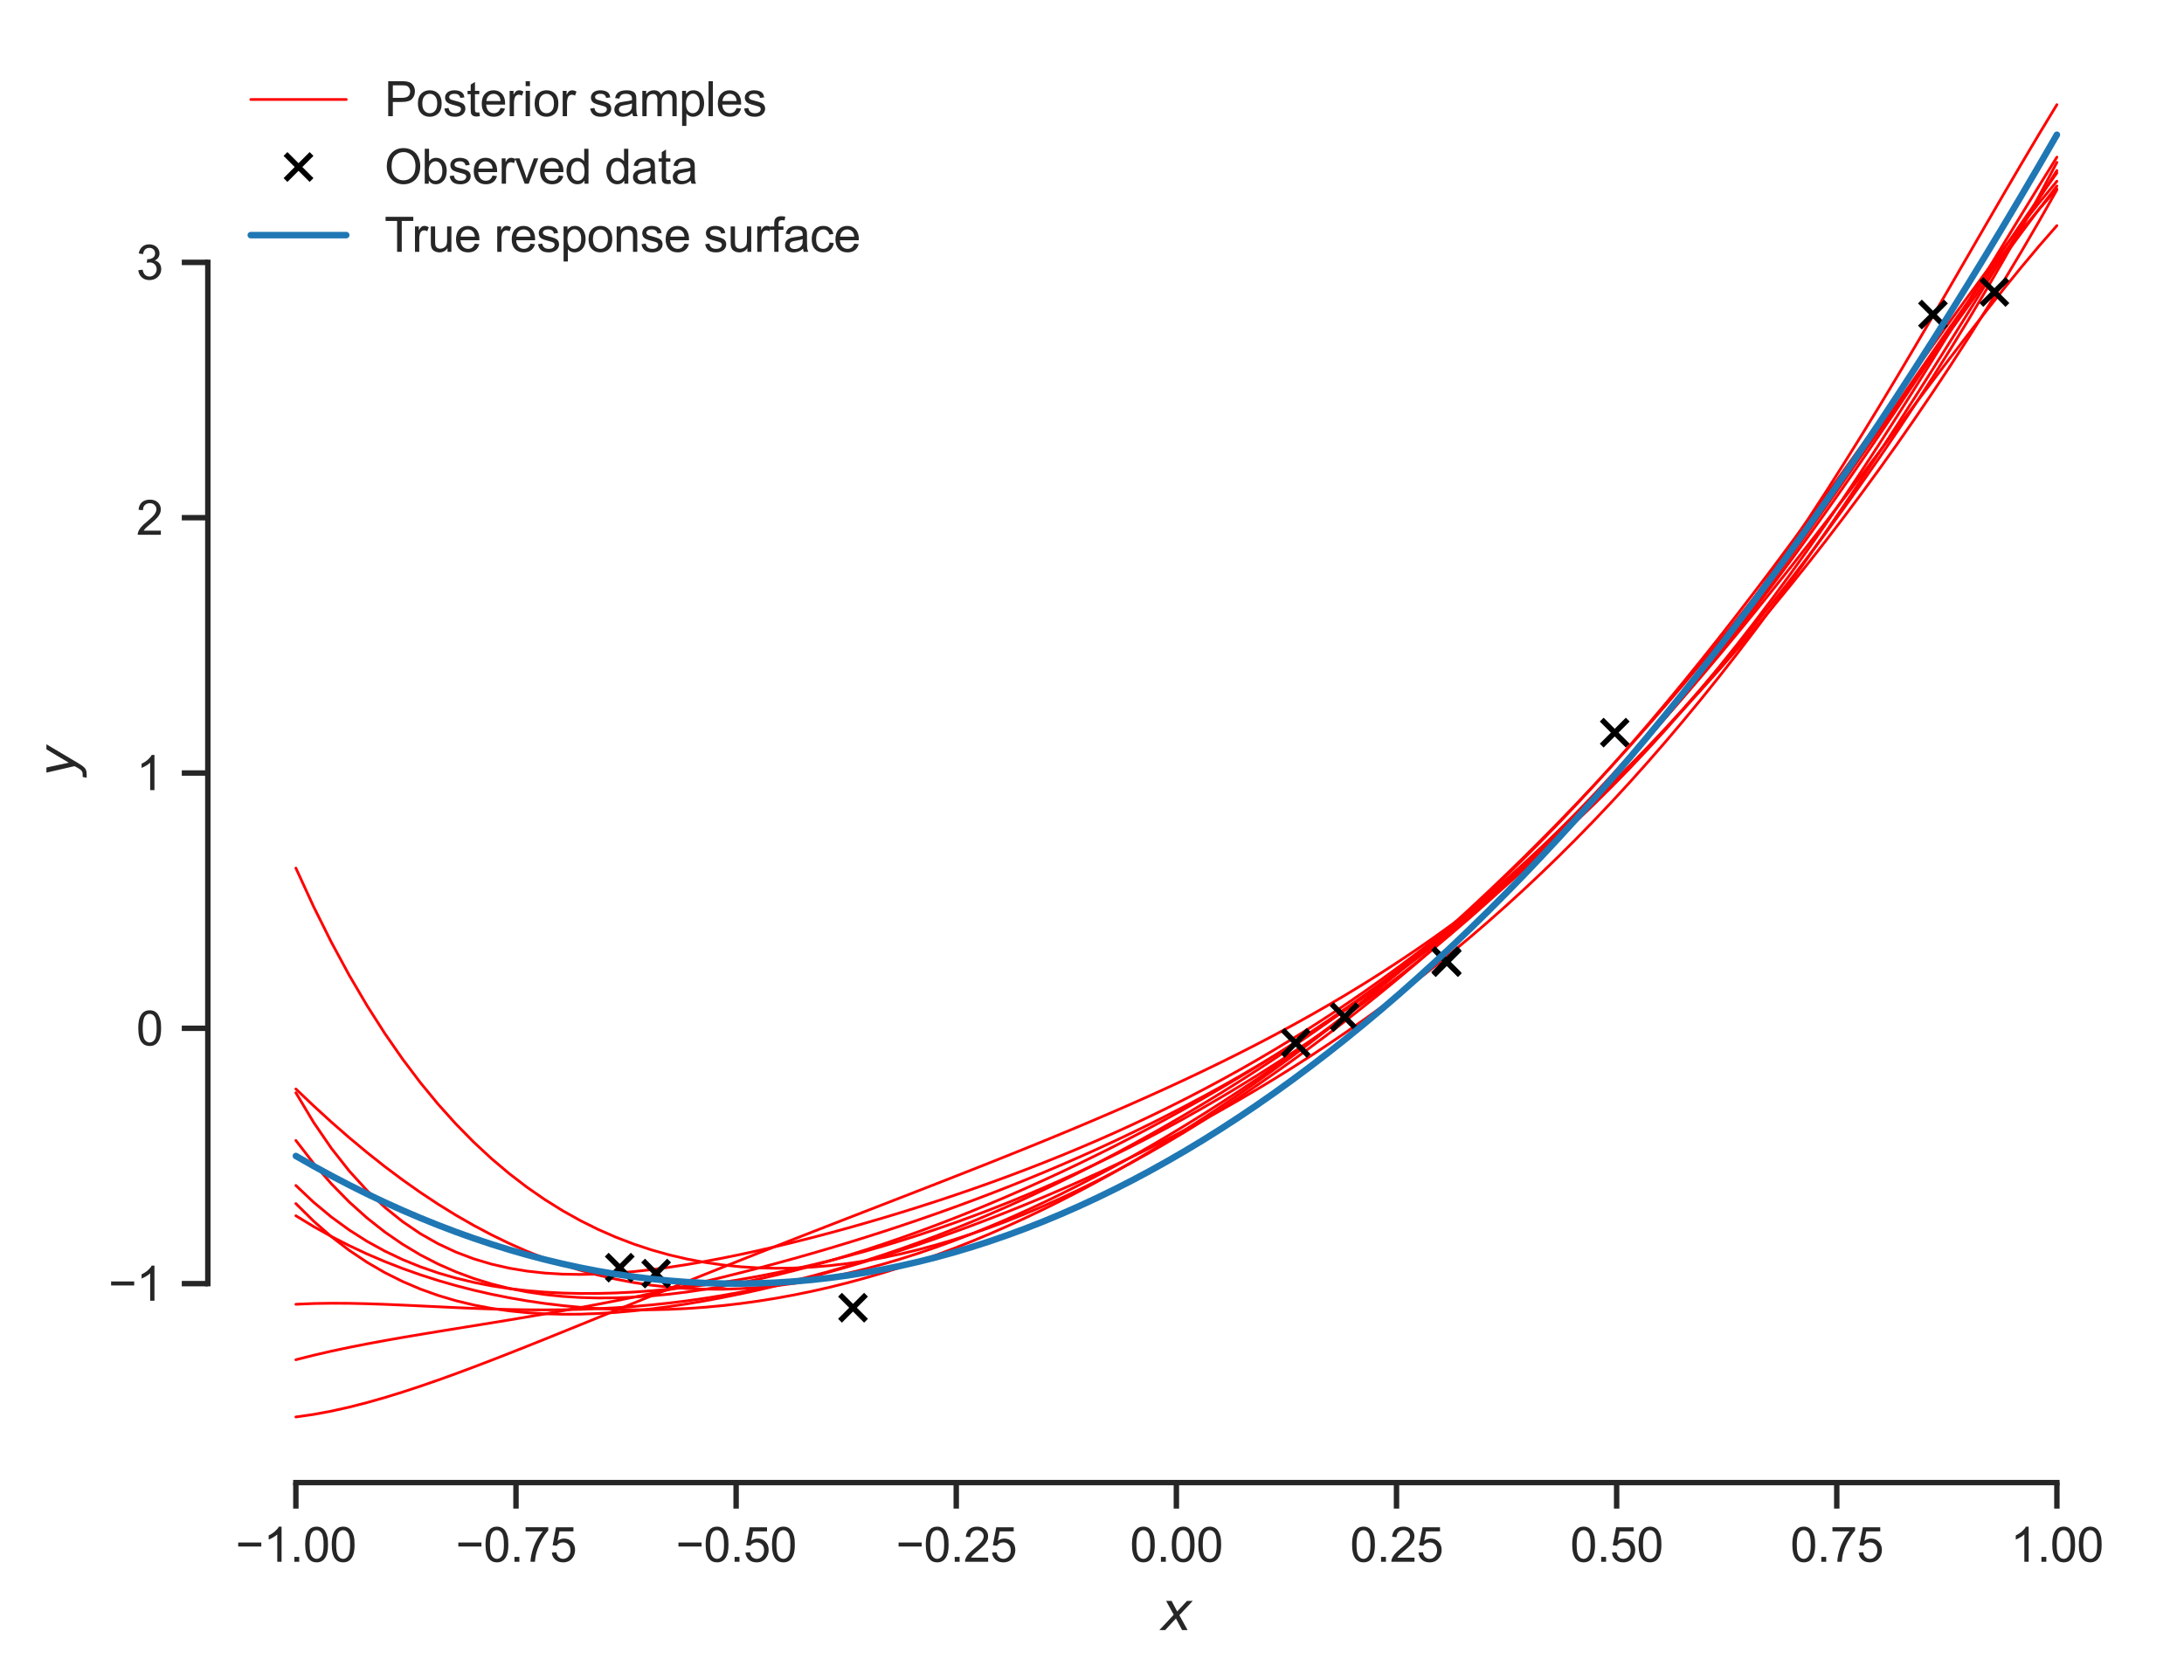 <?xml version="1.0" encoding="utf-8" standalone="no"?>
<!DOCTYPE svg PUBLIC "-//W3C//DTD SVG 1.1//EN"
  "http://www.w3.org/Graphics/SVG/1.1/DTD/svg11.dtd">
<svg xmlns:xlink="http://www.w3.org/1999/xlink" width="402.633pt" height="309.639pt" viewBox="0 0 402.633 309.639" xmlns="http://www.w3.org/2000/svg" version="1.1">
 <defs>
  <style type="text/css">*{stroke-linejoin: round; stroke-linecap: butt}</style>
 </defs>
 <g id="figure_1">
  <g id="patch_1">
   <path d="M 0 309.639 
L 402.633 309.639 
L 402.633 0 
L 0 0 
z
" style="fill: #ffffff"/>
  </g>
  <g id="axes_1">
   <g id="patch_2">
    <path d="M 38.313 273.312 
L 395.433 273.312 
L 395.433 7.2 
L 38.313 7.2 
z
" style="fill: #ffffff"/>
   </g>
   <g id="matplotlib.axis_1">
    <g id="xtick_1">
     <g id="line2d_1">
      <defs>
       <path id="m41d9b75b33" d="M 0 0 
L 0 4.8 
" style="stroke: #262626"/>
      </defs>
      <g>
       <use xlink:href="#m41d9b75b33" x="54.546" y="273.312" style="fill: #262626; stroke: #262626"/>
      </g>
     </g>
     <g id="text_1">
      <!-- −1.00 -->
      <g style="fill: #262626" transform="translate(43.413 287.911) scale(0.088 -0.088)">
       <defs>
        <path id="ArialMT-2212" d="M 3381 1997 
L 356 1997 
L 356 2522 
L 3381 2522 
L 3381 1997 
z
" transform="scale(0.016)"/>
        <path id="ArialMT-31" d="M 2384 0 
L 1822 0 
L 1822 3584 
Q 1619 3391 1289 3197 
Q 959 3003 697 2906 
L 697 3450 
Q 1169 3672 1522 3987 
Q 1875 4303 2022 4600 
L 2384 4600 
L 2384 0 
z
" transform="scale(0.016)"/>
        <path id="ArialMT-2e" d="M 581 0 
L 581 641 
L 1222 641 
L 1222 0 
L 581 0 
z
" transform="scale(0.016)"/>
        <path id="ArialMT-30" d="M 266 2259 
Q 266 3072 433 3567 
Q 600 4063 929 4331 
Q 1259 4600 1759 4600 
Q 2128 4600 2406 4451 
Q 2684 4303 2865 4023 
Q 3047 3744 3150 3342 
Q 3253 2941 3253 2259 
Q 3253 1453 3087 958 
Q 2922 463 2592 192 
Q 2263 -78 1759 -78 
Q 1097 -78 719 397 
Q 266 969 266 2259 
z
M 844 2259 
Q 844 1131 1108 757 
Q 1372 384 1759 384 
Q 2147 384 2411 759 
Q 2675 1134 2675 2259 
Q 2675 3391 2411 3762 
Q 2147 4134 1753 4134 
Q 1366 4134 1134 3806 
Q 844 3388 844 2259 
z
" transform="scale(0.016)"/>
       </defs>
       <use xlink:href="#ArialMT-2212"/>
       <use xlink:href="#ArialMT-31" x="58.398"/>
       <use xlink:href="#ArialMT-2e" x="114.014"/>
       <use xlink:href="#ArialMT-30" x="141.797"/>
       <use xlink:href="#ArialMT-30" x="197.412"/>
      </g>
     </g>
    </g>
    <g id="xtick_2">
     <g id="line2d_2">
      <g>
       <use xlink:href="#m41d9b75b33" x="95.127" y="273.312" style="fill: #262626; stroke: #262626"/>
      </g>
     </g>
     <g id="text_2">
      <!-- −0.75 -->
      <g style="fill: #262626" transform="translate(83.995 287.911) scale(0.088 -0.088)">
       <defs>
        <path id="ArialMT-37" d="M 303 3981 
L 303 4522 
L 3269 4522 
L 3269 4084 
Q 2831 3619 2401 2847 
Q 1972 2075 1738 1259 
Q 1569 684 1522 0 
L 944 0 
Q 953 541 1156 1306 
Q 1359 2072 1739 2783 
Q 2119 3494 2547 3981 
L 303 3981 
z
" transform="scale(0.016)"/>
        <path id="ArialMT-35" d="M 266 1200 
L 856 1250 
Q 922 819 1161 601 
Q 1400 384 1738 384 
Q 2144 384 2425 690 
Q 2706 997 2706 1503 
Q 2706 1984 2436 2262 
Q 2166 2541 1728 2541 
Q 1456 2541 1237 2417 
Q 1019 2294 894 2097 
L 366 2166 
L 809 4519 
L 3088 4519 
L 3088 3981 
L 1259 3981 
L 1013 2750 
Q 1425 3038 1878 3038 
Q 2478 3038 2890 2622 
Q 3303 2206 3303 1553 
Q 3303 931 2941 478 
Q 2500 -78 1738 -78 
Q 1113 -78 717 272 
Q 322 622 266 1200 
z
" transform="scale(0.016)"/>
       </defs>
       <use xlink:href="#ArialMT-2212"/>
       <use xlink:href="#ArialMT-30" x="58.398"/>
       <use xlink:href="#ArialMT-2e" x="114.014"/>
       <use xlink:href="#ArialMT-37" x="141.797"/>
       <use xlink:href="#ArialMT-35" x="197.412"/>
      </g>
     </g>
    </g>
    <g id="xtick_3">
     <g id="line2d_3">
      <g>
       <use xlink:href="#m41d9b75b33" x="135.709" y="273.312" style="fill: #262626; stroke: #262626"/>
      </g>
     </g>
     <g id="text_3">
      <!-- −0.50 -->
      <g style="fill: #262626" transform="translate(124.577 287.911) scale(0.088 -0.088)">
       <use xlink:href="#ArialMT-2212"/>
       <use xlink:href="#ArialMT-30" x="58.398"/>
       <use xlink:href="#ArialMT-2e" x="114.014"/>
       <use xlink:href="#ArialMT-35" x="141.797"/>
       <use xlink:href="#ArialMT-30" x="197.412"/>
      </g>
     </g>
    </g>
    <g id="xtick_4">
     <g id="line2d_4">
      <g>
       <use xlink:href="#m41d9b75b33" x="176.291" y="273.312" style="fill: #262626; stroke: #262626"/>
      </g>
     </g>
     <g id="text_4">
      <!-- −0.25 -->
      <g style="fill: #262626" transform="translate(165.158 287.911) scale(0.088 -0.088)">
       <defs>
        <path id="ArialMT-32" d="M 3222 541 
L 3222 0 
L 194 0 
Q 188 203 259 391 
Q 375 700 629 1000 
Q 884 1300 1366 1694 
Q 2113 2306 2375 2664 
Q 2638 3022 2638 3341 
Q 2638 3675 2398 3904 
Q 2159 4134 1775 4134 
Q 1369 4134 1125 3890 
Q 881 3647 878 3216 
L 300 3275 
Q 359 3922 746 4261 
Q 1134 4600 1788 4600 
Q 2447 4600 2831 4234 
Q 3216 3869 3216 3328 
Q 3216 3053 3103 2787 
Q 2991 2522 2730 2228 
Q 2469 1934 1863 1422 
Q 1356 997 1212 845 
Q 1069 694 975 541 
L 3222 541 
z
" transform="scale(0.016)"/>
       </defs>
       <use xlink:href="#ArialMT-2212"/>
       <use xlink:href="#ArialMT-30" x="58.398"/>
       <use xlink:href="#ArialMT-2e" x="114.014"/>
       <use xlink:href="#ArialMT-32" x="141.797"/>
       <use xlink:href="#ArialMT-35" x="197.412"/>
      </g>
     </g>
    </g>
    <g id="xtick_5">
     <g id="line2d_5">
      <g>
       <use xlink:href="#m41d9b75b33" x="216.873" y="273.312" style="fill: #262626; stroke: #262626"/>
      </g>
     </g>
     <g id="text_5">
      <!-- 0.00 -->
      <g style="fill: #262626" transform="translate(208.31 287.911) scale(0.088 -0.088)">
       <use xlink:href="#ArialMT-30"/>
       <use xlink:href="#ArialMT-2e" x="55.615"/>
       <use xlink:href="#ArialMT-30" x="83.398"/>
       <use xlink:href="#ArialMT-30" x="139.014"/>
      </g>
     </g>
    </g>
    <g id="xtick_6">
     <g id="line2d_6">
      <g>
       <use xlink:href="#m41d9b75b33" x="257.455" y="273.312" style="fill: #262626; stroke: #262626"/>
      </g>
     </g>
     <g id="text_6">
      <!-- 0.25 -->
      <g style="fill: #262626" transform="translate(248.892 287.911) scale(0.088 -0.088)">
       <use xlink:href="#ArialMT-30"/>
       <use xlink:href="#ArialMT-2e" x="55.615"/>
       <use xlink:href="#ArialMT-32" x="83.398"/>
       <use xlink:href="#ArialMT-35" x="139.014"/>
      </g>
     </g>
    </g>
    <g id="xtick_7">
     <g id="line2d_7">
      <g>
       <use xlink:href="#m41d9b75b33" x="298.037" y="273.312" style="fill: #262626; stroke: #262626"/>
      </g>
     </g>
     <g id="text_7">
      <!-- 0.50 -->
      <g style="fill: #262626" transform="translate(289.474 287.911) scale(0.088 -0.088)">
       <use xlink:href="#ArialMT-30"/>
       <use xlink:href="#ArialMT-2e" x="55.615"/>
       <use xlink:href="#ArialMT-35" x="83.398"/>
       <use xlink:href="#ArialMT-30" x="139.014"/>
      </g>
     </g>
    </g>
    <g id="xtick_8">
     <g id="line2d_8">
      <g>
       <use xlink:href="#m41d9b75b33" x="338.618" y="273.312" style="fill: #262626; stroke: #262626"/>
      </g>
     </g>
     <g id="text_8">
      <!-- 0.75 -->
      <g style="fill: #262626" transform="translate(330.056 287.911) scale(0.088 -0.088)">
       <use xlink:href="#ArialMT-30"/>
       <use xlink:href="#ArialMT-2e" x="55.615"/>
       <use xlink:href="#ArialMT-37" x="83.398"/>
       <use xlink:href="#ArialMT-35" x="139.014"/>
      </g>
     </g>
    </g>
    <g id="xtick_9">
     <g id="line2d_9">
      <g>
       <use xlink:href="#m41d9b75b33" x="379.2" y="273.312" style="fill: #262626; stroke: #262626"/>
      </g>
     </g>
     <g id="text_9">
      <!-- 1.00 -->
      <g style="fill: #262626" transform="translate(370.637 287.911) scale(0.088 -0.088)">
       <use xlink:href="#ArialMT-31"/>
       <use xlink:href="#ArialMT-2e" x="55.615"/>
       <use xlink:href="#ArialMT-30" x="83.398"/>
       <use xlink:href="#ArialMT-30" x="139.014"/>
      </g>
     </g>
    </g>
    <g id="text_10">
     <!-- $x$ -->
     <g style="fill: #262626" transform="translate(213.993 300.531) scale(0.096 -0.096)">
      <defs>
       <path id="DejaVuSans-Oblique-78" d="M 3841 3500 
L 2234 1784 
L 3219 0 
L 2559 0 
L 1819 1388 
L 531 0 
L -166 0 
L 1556 1844 
L 641 3500 
L 1300 3500 
L 1972 2234 
L 3144 3500 
L 3841 3500 
z
" transform="scale(0.016)"/>
      </defs>
      <use xlink:href="#DejaVuSans-Oblique-78" transform="translate(0 0.312)"/>
     </g>
    </g>
   </g>
   <g id="matplotlib.axis_2">
    <g id="ytick_1">
     <g id="line2d_10">
      <defs>
       <path id="m291100af51" d="M 0 0 
L -4.8 0 
" style="stroke: #262626"/>
      </defs>
      <g>
       <use xlink:href="#m291100af51" x="38.313" y="236.635" style="fill: #262626; stroke: #262626"/>
      </g>
     </g>
     <g id="text_11">
      <!-- −1 -->
      <g style="fill: #262626" transform="translate(19.98 239.785) scale(0.088 -0.088)">
       <use xlink:href="#ArialMT-2212"/>
       <use xlink:href="#ArialMT-31" x="58.398"/>
      </g>
     </g>
    </g>
    <g id="ytick_2">
     <g id="line2d_11">
      <g>
       <use xlink:href="#m291100af51" x="38.313" y="189.569" style="fill: #262626; stroke: #262626"/>
      </g>
     </g>
     <g id="text_12">
      <!-- 0 -->
      <g style="fill: #262626" transform="translate(25.119 192.719) scale(0.088 -0.088)">
       <use xlink:href="#ArialMT-30"/>
      </g>
     </g>
    </g>
    <g id="ytick_3">
     <g id="line2d_12">
      <g>
       <use xlink:href="#m291100af51" x="38.313" y="142.503" style="fill: #262626; stroke: #262626"/>
      </g>
     </g>
     <g id="text_13">
      <!-- 1 -->
      <g style="fill: #262626" transform="translate(25.119 145.652) scale(0.088 -0.088)">
       <use xlink:href="#ArialMT-31"/>
      </g>
     </g>
    </g>
    <g id="ytick_4">
     <g id="line2d_13">
      <g>
       <use xlink:href="#m291100af51" x="38.313" y="95.436" style="fill: #262626; stroke: #262626"/>
      </g>
     </g>
     <g id="text_14">
      <!-- 2 -->
      <g style="fill: #262626" transform="translate(25.119 98.586) scale(0.088 -0.088)">
       <use xlink:href="#ArialMT-32"/>
      </g>
     </g>
    </g>
    <g id="ytick_5">
     <g id="line2d_14">
      <g>
       <use xlink:href="#m291100af51" x="38.313" y="48.37" style="fill: #262626; stroke: #262626"/>
      </g>
     </g>
     <g id="text_15">
      <!-- 3 -->
      <g style="fill: #262626" transform="translate(25.119 51.519) scale(0.088 -0.088)">
       <defs>
        <path id="ArialMT-33" d="M 269 1209 
L 831 1284 
Q 928 806 1161 595 
Q 1394 384 1728 384 
Q 2125 384 2398 659 
Q 2672 934 2672 1341 
Q 2672 1728 2419 1979 
Q 2166 2231 1775 2231 
Q 1616 2231 1378 2169 
L 1441 2663 
Q 1497 2656 1531 2656 
Q 1891 2656 2178 2843 
Q 2466 3031 2466 3422 
Q 2466 3731 2256 3934 
Q 2047 4138 1716 4138 
Q 1388 4138 1169 3931 
Q 950 3725 888 3313 
L 325 3413 
Q 428 3978 793 4289 
Q 1159 4600 1703 4600 
Q 2078 4600 2393 4439 
Q 2709 4278 2876 4000 
Q 3044 3722 3044 3409 
Q 3044 3113 2884 2869 
Q 2725 2625 2413 2481 
Q 2819 2388 3044 2092 
Q 3269 1797 3269 1353 
Q 3269 753 2831 336 
Q 2394 -81 1725 -81 
Q 1122 -81 723 278 
Q 325 638 269 1209 
z
" transform="scale(0.016)"/>
       </defs>
       <use xlink:href="#ArialMT-33"/>
      </g>
     </g>
    </g>
    <g id="text_16">
     <!-- $y$ -->
     <g style="fill: #262626" transform="translate(13.963 143.136) rotate(-90) scale(0.096 -0.096)">
      <defs>
       <path id="DejaVuSans-Oblique-79" d="M 1588 -325 
Q 1188 -997 936 -1164 
Q 684 -1331 294 -1331 
L -159 -1331 
L -63 -850 
L 269 -850 
Q 509 -850 678 -719 
Q 847 -588 1056 -206 
L 1234 128 
L 459 3500 
L 1069 3500 
L 1650 819 
L 3256 3500 
L 3859 3500 
L 1588 -325 
z
" transform="scale(0.016)"/>
      </defs>
      <use xlink:href="#DejaVuSans-Oblique-79" transform="translate(0 0.312)"/>
     </g>
    </g>
   </g>
   <g id="line2d_15">
    <path d="M 54.546 201.445 
L 57.825 206.92 
L 61.104 211.706 
L 64.384 215.87 
L 67.663 219.471 
L 70.942 222.565 
L 74.222 225.203 
L 77.501 227.43 
L 80.78 229.291 
L 84.06 230.823 
L 87.339 232.063 
L 90.618 233.041 
L 93.898 233.788 
L 97.177 234.329 
L 100.456 234.688 
L 103.736 234.886 
L 107.015 234.942 
L 110.294 234.873 
L 113.574 234.693 
L 116.853 234.416 
L 120.132 234.052 
L 123.412 233.613 
L 126.691 233.107 
L 129.97 232.54 
L 133.25 231.92 
L 136.529 231.251 
L 139.808 230.538 
L 143.088 229.785 
L 146.367 228.993 
L 149.646 228.167 
L 152.926 227.306 
L 156.205 226.412 
L 159.484 225.486 
L 162.764 224.527 
L 166.043 223.537 
L 169.322 222.515 
L 172.602 221.459 
L 175.881 220.37 
L 179.16 219.246 
L 182.44 218.086 
L 185.719 216.89 
L 188.998 215.655 
L 192.278 214.38 
L 195.557 213.065 
L 198.837 211.707 
L 202.116 210.306 
L 205.395 208.859 
L 208.675 207.365 
L 211.954 205.822 
L 215.233 204.23 
L 218.513 202.586 
L 221.792 200.889 
L 225.071 199.137 
L 228.351 197.329 
L 231.63 195.462 
L 234.909 193.537 
L 238.189 191.549 
L 241.468 189.499 
L 244.747 187.384 
L 248.027 185.202 
L 251.306 182.951 
L 254.585 180.63 
L 257.865 178.237 
L 261.144 175.77 
L 264.423 173.226 
L 267.703 170.603 
L 270.982 167.9 
L 274.261 165.115 
L 277.541 162.245 
L 280.82 159.288 
L 284.099 156.243 
L 287.379 153.107 
L 290.658 149.878 
L 293.937 146.554 
L 297.217 143.135 
L 300.496 139.618 
L 303.775 136.003 
L 307.055 132.288 
L 310.334 128.473 
L 313.613 124.557 
L 316.893 120.542 
L 320.172 116.427 
L 323.451 112.214 
L 326.731 107.905 
L 330.01 103.503 
L 333.289 99.011 
L 336.569 94.435 
L 339.848 89.78 
L 343.127 85.052 
L 346.407 80.261 
L 349.686 75.415 
L 352.965 70.527 
L 356.245 65.608 
L 359.524 60.675 
L 362.803 55.744 
L 366.083 50.833 
L 369.362 45.966 
L 372.641 41.165 
L 375.921 36.459 
L 379.2 31.876 
" clip-path="url(#pfbb811a27e)" style="fill: none; stroke: #ff0000; stroke-width: 0.5; stroke-linecap: round"/>
   </g>
   <g id="line2d_16">
    <path d="M 54.546 224.123 
L 57.825 226.117 
L 61.104 227.948 
L 64.384 229.627 
L 67.663 231.163 
L 70.942 232.566 
L 74.222 233.845 
L 77.501 235.006 
L 80.78 236.056 
L 84.06 237.001 
L 87.339 237.845 
L 90.618 238.593 
L 93.898 239.248 
L 97.177 239.814 
L 100.456 240.293 
L 103.736 240.687 
L 107.015 240.999 
L 110.294 241.231 
L 113.574 241.383 
L 116.853 241.457 
L 120.132 241.453 
L 123.412 241.373 
L 126.691 241.218 
L 129.97 240.987 
L 133.25 240.682 
L 136.529 240.303 
L 139.808 239.85 
L 143.088 239.323 
L 146.367 238.724 
L 149.646 238.053 
L 152.926 237.31 
L 156.205 236.495 
L 159.484 235.609 
L 162.764 234.653 
L 166.043 233.627 
L 169.322 232.531 
L 172.602 231.367 
L 175.881 230.135 
L 179.16 228.836 
L 182.44 227.47 
L 185.719 226.038 
L 188.998 224.542 
L 192.278 222.981 
L 195.557 221.356 
L 198.837 219.669 
L 202.116 217.919 
L 205.395 216.109 
L 208.675 214.237 
L 211.954 212.306 
L 215.233 210.315 
L 218.513 208.265 
L 221.792 206.157 
L 225.071 203.99 
L 228.351 201.766 
L 231.63 199.484 
L 234.909 197.144 
L 238.189 194.747 
L 241.468 192.292 
L 244.747 189.779 
L 248.027 187.207 
L 251.306 184.577 
L 254.585 181.887 
L 257.865 179.138 
L 261.144 176.328 
L 264.423 173.456 
L 267.703 170.521 
L 270.982 167.523 
L 274.261 164.461 
L 277.541 161.333 
L 280.82 158.137 
L 284.099 154.874 
L 287.379 151.542 
L 290.658 148.139 
L 293.937 144.665 
L 297.217 141.118 
L 300.496 137.499 
L 303.775 133.806 
L 307.055 130.039 
L 310.334 126.198 
L 313.613 122.283 
L 316.893 118.295 
L 320.172 114.234 
L 323.451 110.102 
L 326.731 105.901 
L 330.01 101.634 
L 333.289 97.304 
L 336.569 92.915 
L 339.848 88.472 
L 343.127 83.98 
L 346.407 79.447 
L 349.686 74.88 
L 352.965 70.29 
L 356.245 65.685 
L 359.524 61.079 
L 362.803 56.485 
L 366.083 51.918 
L 369.362 47.395 
L 372.641 42.935 
L 375.921 38.559 
L 379.2 34.29 
" clip-path="url(#pfbb811a27e)" style="fill: none; stroke: #ff0000; stroke-width: 0.5; stroke-linecap: round"/>
   </g>
   <g id="line2d_17">
    <path d="M 54.546 261.216 
L 57.825 260.746 
L 61.104 260.136 
L 64.384 259.404 
L 67.663 258.565 
L 70.942 257.634 
L 74.222 256.623 
L 77.501 255.545 
L 80.78 254.41 
L 84.06 253.228 
L 87.339 252.006 
L 90.618 250.753 
L 93.898 249.474 
L 97.177 248.175 
L 100.456 246.862 
L 103.736 245.539 
L 107.015 244.209 
L 110.294 242.876 
L 113.574 241.542 
L 116.853 240.209 
L 120.132 238.879 
L 123.412 237.553 
L 126.691 236.232 
L 129.97 234.917 
L 133.25 233.608 
L 136.529 232.305 
L 139.808 231.008 
L 143.088 229.717 
L 146.367 228.432 
L 149.646 227.151 
L 152.926 225.873 
L 156.205 224.599 
L 159.484 223.327 
L 162.764 222.055 
L 166.043 220.782 
L 169.322 219.508 
L 172.602 218.23 
L 175.881 216.947 
L 179.16 215.657 
L 182.44 214.36 
L 185.719 213.052 
L 188.998 211.733 
L 192.278 210.4 
L 195.557 209.051 
L 198.837 207.685 
L 202.116 206.299 
L 205.395 204.891 
L 208.675 203.459 
L 211.954 202 
L 215.233 200.512 
L 218.513 198.993 
L 221.792 197.44 
L 225.071 195.849 
L 228.351 194.219 
L 231.63 192.547 
L 234.909 190.828 
L 238.189 189.061 
L 241.468 187.242 
L 244.747 185.368 
L 248.027 183.435 
L 251.306 181.44 
L 254.585 179.38 
L 257.865 177.25 
L 261.144 175.047 
L 264.423 172.768 
L 267.703 170.408 
L 270.982 167.965 
L 274.261 165.433 
L 277.541 162.81 
L 280.82 160.092 
L 284.099 157.275 
L 287.379 154.356 
L 290.658 151.33 
L 293.937 148.196 
L 297.217 144.95 
L 300.496 141.589 
L 303.775 138.111 
L 307.055 134.514 
L 310.334 130.795 
L 313.613 126.953 
L 316.893 122.988 
L 320.172 118.899 
L 323.451 114.687 
L 326.731 110.351 
L 330.01 105.895 
L 333.289 101.32 
L 336.569 96.63 
L 339.848 91.829 
L 343.127 86.923 
L 346.407 81.919 
L 349.686 76.823 
L 352.965 71.647 
L 356.245 66.399 
L 359.524 61.094 
L 362.803 55.744 
L 366.083 50.367 
L 369.362 44.979 
L 372.641 39.602 
L 375.921 34.256 
L 379.2 28.968 
" clip-path="url(#pfbb811a27e)" style="fill: none; stroke: #ff0000; stroke-width: 0.5; stroke-linecap: round"/>
   </g>
   <g id="line2d_18">
    <path d="M 54.546 221.88 
L 57.825 225.124 
L 61.104 227.986 
L 64.384 230.501 
L 67.663 232.697 
L 70.942 234.602 
L 74.222 236.241 
L 77.501 237.637 
L 80.78 238.812 
L 84.06 239.785 
L 87.339 240.574 
L 90.618 241.195 
L 93.898 241.663 
L 97.177 241.992 
L 100.456 242.194 
L 103.736 242.28 
L 107.015 242.26 
L 110.294 242.143 
L 113.574 241.937 
L 116.853 241.649 
L 120.132 241.286 
L 123.412 240.854 
L 126.691 240.357 
L 129.97 239.8 
L 133.25 239.187 
L 136.529 238.521 
L 139.808 237.805 
L 143.088 237.042 
L 146.367 236.234 
L 149.646 235.382 
L 152.926 234.488 
L 156.205 233.554 
L 159.484 232.58 
L 162.764 231.567 
L 166.043 230.515 
L 169.322 229.425 
L 172.602 228.297 
L 175.881 227.131 
L 179.16 225.926 
L 182.44 224.683 
L 185.719 223.401 
L 188.998 222.079 
L 192.278 220.717 
L 195.557 219.314 
L 198.837 217.869 
L 202.116 216.382 
L 205.395 214.851 
L 208.675 213.275 
L 211.954 211.654 
L 215.233 209.985 
L 218.513 208.268 
L 221.792 206.501 
L 225.071 204.683 
L 228.351 202.812 
L 231.63 200.886 
L 234.909 198.903 
L 238.189 196.863 
L 241.468 194.763 
L 244.747 192.6 
L 248.027 190.374 
L 251.306 188.081 
L 254.585 185.72 
L 257.865 183.288 
L 261.144 180.783 
L 264.423 178.203 
L 267.703 175.546 
L 270.982 172.808 
L 274.261 169.987 
L 277.541 167.082 
L 280.82 164.089 
L 284.099 161.007 
L 287.379 157.832 
L 290.658 154.563 
L 293.937 151.198 
L 297.217 147.734 
L 300.496 144.17 
L 303.775 140.504 
L 307.055 136.735 
L 310.334 132.861 
L 313.613 128.883 
L 316.893 124.798 
L 320.172 120.609 
L 323.451 116.314 
L 326.731 111.915 
L 330.01 107.415 
L 333.289 102.813 
L 336.569 98.115 
L 339.848 93.324 
L 343.127 88.444 
L 346.407 83.482 
L 349.686 78.443 
L 352.965 73.336 
L 356.245 68.171 
L 359.524 62.956 
L 362.803 57.706 
L 366.083 52.432 
L 369.362 47.15 
L 372.641 41.877 
L 375.921 36.633 
L 379.2 31.438 
" clip-path="url(#pfbb811a27e)" style="fill: none; stroke: #ff0000; stroke-width: 0.5; stroke-linecap: round"/>
   </g>
   <g id="line2d_19">
    <path d="M 54.546 200.75 
L 57.825 203.868 
L 61.104 206.862 
L 64.384 209.727 
L 67.663 212.459 
L 70.942 215.055 
L 74.222 217.511 
L 77.501 219.825 
L 80.78 221.996 
L 84.06 224.023 
L 87.339 225.905 
L 90.618 227.642 
L 93.898 229.234 
L 97.177 230.683 
L 100.456 231.988 
L 103.736 233.153 
L 107.015 234.178 
L 110.294 235.066 
L 113.574 235.819 
L 116.853 236.44 
L 120.132 236.932 
L 123.412 237.297 
L 126.691 237.539 
L 129.97 237.661 
L 133.25 237.667 
L 136.529 237.559 
L 139.808 237.342 
L 143.088 237.019 
L 146.367 236.594 
L 149.646 236.069 
L 152.926 235.45 
L 156.205 234.738 
L 159.484 233.938 
L 162.764 233.052 
L 166.043 232.085 
L 169.322 231.038 
L 172.602 229.915 
L 175.881 228.72 
L 179.16 227.453 
L 182.44 226.119 
L 185.719 224.718 
L 188.998 223.254 
L 192.278 221.728 
L 195.557 220.142 
L 198.837 218.497 
L 202.116 216.794 
L 205.395 215.035 
L 208.675 213.22 
L 211.954 211.351 
L 215.233 209.426 
L 218.513 207.447 
L 221.792 205.414 
L 225.071 203.326 
L 228.351 201.182 
L 231.63 198.983 
L 234.909 196.727 
L 238.189 194.413 
L 241.468 192.04 
L 244.747 189.606 
L 248.027 187.111 
L 251.306 184.553 
L 254.585 181.929 
L 257.865 179.238 
L 261.144 176.479 
L 264.423 173.65 
L 267.703 170.748 
L 270.982 167.771 
L 274.261 164.719 
L 277.541 161.589 
L 280.82 158.379 
L 284.099 155.089 
L 287.379 151.716 
L 290.658 148.26 
L 293.937 144.72 
L 297.217 141.096 
L 300.496 137.386 
L 303.775 133.592 
L 307.055 129.713 
L 310.334 125.752 
L 313.613 121.709 
L 316.893 117.587 
L 320.172 113.389 
L 323.451 109.117 
L 326.731 104.777 
L 330.01 100.373 
L 333.289 95.912 
L 336.569 91.399 
L 339.848 86.844 
L 343.127 82.255 
L 346.407 77.642 
L 349.686 73.017 
L 352.965 68.392 
L 356.245 63.781 
L 359.524 59.199 
L 362.803 54.665 
L 366.083 50.195 
L 369.362 45.811 
L 372.641 41.536 
L 375.921 37.391 
L 379.2 33.405 
" clip-path="url(#pfbb811a27e)" style="fill: none; stroke: #ff0000; stroke-width: 0.5; stroke-linecap: round"/>
   </g>
   <g id="line2d_20">
    <path d="M 54.546 218.539 
L 57.825 221.639 
L 61.104 224.364 
L 64.384 226.751 
L 67.663 228.833 
L 70.942 230.639 
L 74.222 232.197 
L 77.501 233.532 
L 80.78 234.665 
L 84.06 235.616 
L 87.339 236.404 
L 90.618 237.043 
L 93.898 237.547 
L 97.177 237.93 
L 100.456 238.201 
L 103.736 238.372 
L 107.015 238.449 
L 110.294 238.44 
L 113.574 238.351 
L 116.853 238.188 
L 120.132 237.956 
L 123.412 237.658 
L 126.691 237.297 
L 129.97 236.877 
L 133.25 236.399 
L 136.529 235.866 
L 139.808 235.279 
L 143.088 234.639 
L 146.367 233.947 
L 149.646 233.203 
L 152.926 232.41 
L 156.205 231.565 
L 159.484 230.672 
L 162.764 229.728 
L 166.043 228.735 
L 169.322 227.692 
L 172.602 226.6 
L 175.881 225.459 
L 179.16 224.268 
L 182.44 223.027 
L 185.719 221.737 
L 188.998 220.397 
L 192.278 219.007 
L 195.557 217.567 
L 198.837 216.077 
L 202.116 214.537 
L 205.395 212.945 
L 208.675 211.303 
L 211.954 209.609 
L 215.233 207.863 
L 218.513 206.065 
L 221.792 204.213 
L 225.071 202.307 
L 228.351 200.346 
L 231.63 198.329 
L 234.909 196.255 
L 238.189 194.122 
L 241.468 191.929 
L 244.747 189.675 
L 248.027 187.357 
L 251.306 184.974 
L 254.585 182.524 
L 257.865 180.005 
L 261.144 177.414 
L 264.423 174.749 
L 267.703 172.007 
L 270.982 169.187 
L 274.261 166.285 
L 277.541 163.299 
L 280.82 160.227 
L 284.099 157.065 
L 287.379 153.812 
L 290.658 150.466 
L 293.937 147.024 
L 297.217 143.485 
L 300.496 139.847 
L 303.775 136.109 
L 307.055 132.271 
L 310.334 128.333 
L 313.613 124.296 
L 316.893 120.161 
L 320.172 115.93 
L 323.451 111.606 
L 326.731 107.195 
L 330.01 102.702 
L 333.289 98.133 
L 336.569 93.497 
L 339.848 88.805 
L 343.127 84.068 
L 346.407 79.3 
L 349.686 74.518 
L 352.965 69.74 
L 356.245 64.986 
L 359.524 60.282 
L 362.803 55.653 
L 366.083 51.13 
L 369.362 46.746 
L 372.641 42.539 
L 375.921 38.549 
L 379.2 34.824 
" clip-path="url(#pfbb811a27e)" style="fill: none; stroke: #ff0000; stroke-width: 0.5; stroke-linecap: round"/>
   </g>
   <g id="line2d_21">
    <path d="M 54.546 240.441 
L 57.825 240.302 
L 61.104 240.25 
L 64.384 240.268 
L 67.663 240.34 
L 70.942 240.451 
L 74.222 240.59 
L 77.501 240.743 
L 80.78 240.901 
L 84.06 241.054 
L 87.339 241.193 
L 90.618 241.312 
L 93.898 241.402 
L 97.177 241.458 
L 100.456 241.476 
L 103.736 241.45 
L 107.015 241.377 
L 110.294 241.253 
L 113.574 241.077 
L 116.853 240.845 
L 120.132 240.555 
L 123.412 240.207 
L 126.691 239.8 
L 129.97 239.332 
L 133.25 238.804 
L 136.529 238.214 
L 139.808 237.564 
L 143.088 236.853 
L 146.367 236.083 
L 149.646 235.252 
L 152.926 234.363 
L 156.205 233.415 
L 159.484 232.411 
L 162.764 231.349 
L 166.043 230.232 
L 169.322 229.061 
L 172.602 227.835 
L 175.881 226.557 
L 179.16 225.226 
L 182.44 223.845 
L 185.719 222.413 
L 188.998 220.931 
L 192.278 219.401 
L 195.557 217.822 
L 198.837 216.195 
L 202.116 214.521 
L 205.395 212.8 
L 208.675 211.032 
L 211.954 209.217 
L 215.233 207.356 
L 218.513 205.448 
L 221.792 203.494 
L 225.071 201.494 
L 228.351 199.446 
L 231.63 197.351 
L 234.909 195.209 
L 238.189 193.018 
L 241.468 190.779 
L 244.747 188.49 
L 248.027 186.151 
L 251.306 183.761 
L 254.585 181.32 
L 257.865 178.826 
L 261.144 176.278 
L 264.423 173.675 
L 267.703 171.017 
L 270.982 168.301 
L 274.261 165.528 
L 277.541 162.695 
L 280.82 159.801 
L 284.099 156.844 
L 287.379 153.824 
L 290.658 150.739 
L 293.937 147.587 
L 297.217 144.367 
L 300.496 141.077 
L 303.775 137.716 
L 307.055 134.281 
L 310.334 130.77 
L 313.613 127.183 
L 316.893 123.516 
L 320.172 119.767 
L 323.451 115.935 
L 326.731 112.017 
L 330.01 108.011 
L 333.289 103.913 
L 336.569 99.722 
L 339.848 95.433 
L 343.127 91.045 
L 346.407 86.553 
L 349.686 81.954 
L 352.965 77.245 
L 356.245 72.42 
L 359.524 67.476 
L 362.803 62.408 
L 366.083 57.21 
L 369.362 51.877 
L 372.641 46.403 
L 375.921 40.781 
L 379.2 35.005 
" clip-path="url(#pfbb811a27e)" style="fill: none; stroke: #ff0000; stroke-width: 0.5; stroke-linecap: round"/>
   </g>
   <g id="line2d_22">
    <path d="M 54.546 210.243 
L 57.825 214.481 
L 61.104 218.248 
L 64.384 221.585 
L 67.663 224.531 
L 70.942 227.118 
L 74.222 229.378 
L 77.501 231.339 
L 80.78 233.029 
L 84.06 234.47 
L 87.339 235.685 
L 90.618 236.693 
L 93.898 237.512 
L 97.177 238.158 
L 100.456 238.645 
L 103.736 238.987 
L 107.015 239.196 
L 110.294 239.282 
L 113.574 239.255 
L 116.853 239.123 
L 120.132 238.894 
L 123.412 238.574 
L 126.691 238.171 
L 129.97 237.688 
L 133.25 237.132 
L 136.529 236.506 
L 139.808 235.813 
L 143.088 235.058 
L 146.367 234.244 
L 149.646 233.372 
L 152.926 232.446 
L 156.205 231.467 
L 159.484 230.437 
L 162.764 229.359 
L 166.043 228.232 
L 169.322 227.06 
L 172.602 225.841 
L 175.881 224.579 
L 179.16 223.273 
L 182.44 221.924 
L 185.719 220.534 
L 188.998 219.101 
L 192.278 217.627 
L 195.557 216.112 
L 198.837 214.556 
L 202.116 212.959 
L 205.395 211.321 
L 208.675 209.642 
L 211.954 207.92 
L 215.233 206.156 
L 218.513 204.349 
L 221.792 202.498 
L 225.071 200.601 
L 228.351 198.658 
L 231.63 196.667 
L 234.909 194.626 
L 238.189 192.534 
L 241.468 190.389 
L 244.747 188.187 
L 248.027 185.928 
L 251.306 183.607 
L 254.585 181.223 
L 257.865 178.772 
L 261.144 176.251 
L 264.423 173.657 
L 267.703 170.985 
L 270.982 168.233 
L 274.261 165.396 
L 277.541 162.471 
L 280.82 159.453 
L 284.099 156.339 
L 287.379 153.124 
L 290.658 149.805 
L 293.937 146.378 
L 297.217 142.838 
L 300.496 139.183 
L 303.775 135.41 
L 307.055 131.514 
L 310.334 127.494 
L 313.613 123.347 
L 316.893 119.072 
L 320.172 114.668 
L 323.451 110.135 
L 326.731 105.474 
L 330.01 100.686 
L 333.289 95.774 
L 336.569 90.742 
L 339.848 85.595 
L 343.127 80.34 
L 346.407 74.985 
L 349.686 69.541 
L 352.965 64.019 
L 356.245 58.434 
L 359.524 52.802 
L 362.803 47.142 
L 366.083 41.477 
L 369.362 35.83 
L 372.641 30.229 
L 375.921 24.707 
L 379.2 19.296 
" clip-path="url(#pfbb811a27e)" style="fill: none; stroke: #ff0000; stroke-width: 0.5; stroke-linecap: round"/>
   </g>
   <g id="line2d_23">
    <path d="M 54.546 160.03 
L 57.825 167.156 
L 61.104 173.73 
L 64.384 179.791 
L 67.663 185.376 
L 70.942 190.516 
L 74.222 195.243 
L 77.501 199.586 
L 80.78 203.57 
L 84.06 207.219 
L 87.339 210.555 
L 90.618 213.598 
L 93.898 216.368 
L 97.177 218.88 
L 100.456 221.151 
L 103.736 223.195 
L 107.015 225.024 
L 110.294 226.652 
L 113.574 228.088 
L 116.853 229.343 
L 120.132 230.425 
L 123.412 231.344 
L 126.691 232.106 
L 129.97 232.72 
L 133.25 233.191 
L 136.529 233.525 
L 139.808 233.727 
L 143.088 233.804 
L 146.367 233.759 
L 149.646 233.596 
L 152.926 233.321 
L 156.205 232.936 
L 159.484 232.445 
L 162.764 231.852 
L 166.043 231.16 
L 169.322 230.371 
L 172.602 229.488 
L 175.881 228.515 
L 179.16 227.454 
L 182.44 226.306 
L 185.719 225.075 
L 188.998 223.763 
L 192.278 222.372 
L 195.557 220.904 
L 198.837 219.361 
L 202.116 217.744 
L 205.395 216.056 
L 208.675 214.298 
L 211.954 212.472 
L 215.233 210.579 
L 218.513 208.62 
L 221.792 206.597 
L 225.071 204.51 
L 228.351 202.361 
L 231.63 200.151 
L 234.909 197.88 
L 238.189 195.548 
L 241.468 193.157 
L 244.747 190.705 
L 248.027 188.195 
L 251.306 185.625 
L 254.585 182.995 
L 257.865 180.305 
L 261.144 177.554 
L 264.423 174.743 
L 267.703 171.87 
L 270.982 168.935 
L 274.261 165.937 
L 277.541 162.875 
L 280.82 159.748 
L 284.099 156.556 
L 287.379 153.296 
L 290.658 149.969 
L 293.937 146.574 
L 297.217 143.109 
L 300.496 139.575 
L 303.775 135.971 
L 307.055 132.297 
L 310.334 128.554 
L 313.613 124.741 
L 316.893 120.86 
L 320.172 116.913 
L 323.451 112.901 
L 326.731 108.828 
L 330.01 104.696 
L 333.289 100.511 
L 336.569 96.277 
L 339.848 92.001 
L 343.127 87.689 
L 346.407 83.352 
L 349.686 78.998 
L 352.965 74.64 
L 356.245 70.29 
L 359.524 65.963 
L 362.803 61.677 
L 366.083 57.45 
L 369.362 53.303 
L 372.641 49.26 
L 375.921 45.348 
L 379.2 41.594 
" clip-path="url(#pfbb811a27e)" style="fill: none; stroke: #ff0000; stroke-width: 0.5; stroke-linecap: round"/>
   </g>
   <g id="line2d_24">
    <path d="M 54.546 250.664 
L 57.825 249.836 
L 61.104 249.081 
L 64.384 248.386 
L 67.663 247.741 
L 70.942 247.134 
L 74.222 246.557 
L 77.501 246.002 
L 80.78 245.461 
L 84.06 244.928 
L 87.339 244.398 
L 90.618 243.866 
L 93.898 243.327 
L 97.177 242.778 
L 100.456 242.216 
L 103.736 241.638 
L 107.015 241.042 
L 110.294 240.425 
L 113.574 239.787 
L 116.853 239.125 
L 120.132 238.44 
L 123.412 237.729 
L 126.691 236.993 
L 129.97 236.23 
L 133.25 235.44 
L 136.529 234.623 
L 139.808 233.779 
L 143.088 232.906 
L 146.367 232.005 
L 149.646 231.076 
L 152.926 230.118 
L 156.205 229.13 
L 159.484 228.113 
L 162.764 227.066 
L 166.043 225.989 
L 169.322 224.88 
L 172.602 223.74 
L 175.881 222.566 
L 179.16 221.36 
L 182.44 220.12 
L 185.719 218.844 
L 188.998 217.532 
L 192.278 216.183 
L 195.557 214.795 
L 198.837 213.368 
L 202.116 211.899 
L 205.395 210.388 
L 208.675 208.833 
L 211.954 207.233 
L 215.233 205.586 
L 218.513 203.891 
L 221.792 202.145 
L 225.071 200.348 
L 228.351 198.498 
L 231.63 196.593 
L 234.909 194.631 
L 238.189 192.612 
L 241.468 190.533 
L 244.747 188.393 
L 248.027 186.19 
L 251.306 183.922 
L 254.585 181.59 
L 257.865 179.19 
L 261.144 176.721 
L 264.423 174.183 
L 267.703 171.573 
L 270.982 168.891 
L 274.261 166.136 
L 277.541 163.306 
L 280.82 160.4 
L 284.099 157.417 
L 287.379 154.355 
L 290.658 151.215 
L 293.937 147.995 
L 297.217 144.694 
L 300.496 141.31 
L 303.775 137.843 
L 307.055 134.292 
L 310.334 130.655 
L 313.613 126.93 
L 316.893 123.118 
L 320.172 119.215 
L 323.451 115.221 
L 326.731 111.133 
L 330.01 106.949 
L 333.289 102.667 
L 336.569 98.283 
L 339.848 93.795 
L 343.127 89.199 
L 346.407 84.491 
L 349.686 79.667 
L 352.965 74.721 
L 356.245 69.648 
L 359.524 64.441 
L 362.803 59.094 
L 366.083 53.598 
L 369.362 47.944 
L 372.641 42.123 
L 375.921 36.123 
L 379.2 29.934 
" clip-path="url(#pfbb811a27e)" style="fill: none; stroke: #ff0000; stroke-width: 0.5; stroke-linecap: round"/>
   </g>
   <g id="line2d_25"/>
   <g id="line2d_26">
    <defs>
     <path id="m392c1f9470" d="M -2.4 2.4 
L 2.4 -2.4 
M -2.4 -2.4 
L 2.4 2.4 
" style="stroke: #000000"/>
    </defs>
    <g clip-path="url(#pfbb811a27e)">
     <use xlink:href="#m392c1f9470" x="356.35" y="57.984" style="stroke: #000000"/>
     <use xlink:href="#m392c1f9470" x="157.258" y="241.077" style="stroke: #000000"/>
     <use xlink:href="#m392c1f9470" x="114.256" y="233.697" style="stroke: #000000"/>
     <use xlink:href="#m392c1f9470" x="120.957" y="234.781" style="stroke: #000000"/>
     <use xlink:href="#m392c1f9470" x="238.86" y="192.257" style="stroke: #000000"/>
     <use xlink:href="#m392c1f9470" x="247.892" y="187.505" style="stroke: #000000"/>
     <use xlink:href="#m392c1f9470" x="367.68" y="53.826" style="stroke: #000000"/>
     <use xlink:href="#m392c1f9470" x="266.603" y="177.18" style="stroke: #000000"/>
     <use xlink:href="#m392c1f9470" x="297.682" y="135.058" style="stroke: #000000"/>
     <use xlink:href="#m392c1f9470" x="266.73" y="177.375" style="stroke: #000000"/>
    </g>
   </g>
   <g id="line2d_27">
    <path d="M 54.546 213.102 
L 57.825 214.966 
L 61.104 216.752 
L 64.384 218.462 
L 67.663 220.094 
L 70.942 221.65 
L 74.222 223.129 
L 77.501 224.532 
L 80.78 225.857 
L 84.06 227.105 
L 87.339 228.277 
L 90.618 229.372 
L 93.898 230.39 
L 97.177 231.331 
L 100.456 232.196 
L 103.736 232.983 
L 107.015 233.694 
L 110.294 234.328 
L 113.574 234.885 
L 116.853 235.365 
L 120.132 235.769 
L 123.412 236.095 
L 126.691 236.345 
L 129.97 236.518 
L 133.25 236.614 
L 136.529 236.633 
L 139.808 236.575 
L 143.088 236.441 
L 146.367 236.23 
L 149.646 235.942 
L 152.926 235.577 
L 156.205 235.135 
L 159.484 234.616 
L 162.764 234.021 
L 166.043 233.348 
L 169.322 232.599 
L 172.602 231.773 
L 175.881 230.87 
L 179.16 229.891 
L 182.44 228.834 
L 185.719 227.701 
L 188.998 226.491 
L 192.278 225.204 
L 195.557 223.84 
L 198.837 222.399 
L 202.116 220.882 
L 205.395 219.288 
L 208.675 217.616 
L 211.954 215.868 
L 215.233 214.043 
L 218.513 212.142 
L 221.792 210.163 
L 225.071 208.108 
L 228.351 205.976 
L 231.63 203.767 
L 234.909 201.481 
L 238.189 199.118 
L 241.468 196.679 
L 244.747 194.162 
L 248.027 191.569 
L 251.306 188.899 
L 254.585 186.152 
L 257.865 183.329 
L 261.144 180.428 
L 264.423 177.451 
L 267.703 174.397 
L 270.982 171.265 
L 274.261 168.058 
L 277.541 164.773 
L 280.82 161.411 
L 284.099 157.973 
L 287.379 154.458 
L 290.658 150.866 
L 293.937 147.197 
L 297.217 143.451 
L 300.496 139.629 
L 303.775 135.729 
L 307.055 131.753 
L 310.334 127.7 
L 313.613 123.57 
L 316.893 119.363 
L 320.172 115.08 
L 323.451 110.719 
L 326.731 106.282 
L 330.01 101.768 
L 333.289 97.177 
L 336.569 92.509 
L 339.848 87.765 
L 343.127 82.943 
L 346.407 78.045 
L 349.686 73.07 
L 352.965 68.018 
L 356.245 62.889 
L 359.524 57.684 
L 362.803 52.401 
L 366.083 47.042 
L 369.362 41.606 
L 372.641 36.093 
L 375.921 30.503 
L 379.2 24.837 
" clip-path="url(#pfbb811a27e)" style="fill: none; stroke: #1f77b4; stroke-width: 1.2; stroke-linecap: round"/>
   </g>
   <g id="patch_3">
    <path d="M 38.313 236.635 
L 38.313 48.37 
" style="fill: none; stroke: #262626; stroke-linejoin: miter; stroke-linecap: square"/>
   </g>
   <g id="patch_4">
    <path d="M 54.546 273.312 
L 379.2 273.312 
" style="fill: none; stroke: #262626; stroke-linejoin: miter; stroke-linecap: square"/>
   </g>
   <g id="legend_1">
    <g id="line2d_28">
     <path d="M 46.233 18.339 
L 55.033 18.339 
L 63.833 18.339 
" style="fill: none; stroke: #ff0000; stroke-width: 0.5; stroke-linecap: round"/>
    </g>
    <g id="text_17">
     <!-- Posterior samples -->
     <g style="fill: #262626" transform="translate(70.873 21.419) scale(0.088 -0.088)">
      <defs>
       <path id="ArialMT-50" d="M 494 0 
L 494 4581 
L 2222 4581 
Q 2678 4581 2919 4538 
Q 3256 4481 3484 4323 
Q 3713 4166 3852 3881 
Q 3991 3597 3991 3256 
Q 3991 2672 3619 2267 
Q 3247 1863 2275 1863 
L 1100 1863 
L 1100 0 
L 494 0 
z
M 1100 2403 
L 2284 2403 
Q 2872 2403 3119 2622 
Q 3366 2841 3366 3238 
Q 3366 3525 3220 3729 
Q 3075 3934 2838 4000 
Q 2684 4041 2272 4041 
L 1100 4041 
L 1100 2403 
z
" transform="scale(0.016)"/>
       <path id="ArialMT-6f" d="M 213 1659 
Q 213 2581 725 3025 
Q 1153 3394 1769 3394 
Q 2453 3394 2887 2945 
Q 3322 2497 3322 1706 
Q 3322 1066 3130 698 
Q 2938 331 2570 128 
Q 2203 -75 1769 -75 
Q 1072 -75 642 372 
Q 213 819 213 1659 
z
M 791 1659 
Q 791 1022 1069 705 
Q 1347 388 1769 388 
Q 2188 388 2466 706 
Q 2744 1025 2744 1678 
Q 2744 2294 2464 2611 
Q 2184 2928 1769 2928 
Q 1347 2928 1069 2612 
Q 791 2297 791 1659 
z
" transform="scale(0.016)"/>
       <path id="ArialMT-73" d="M 197 991 
L 753 1078 
Q 800 744 1014 566 
Q 1228 388 1613 388 
Q 2000 388 2187 545 
Q 2375 703 2375 916 
Q 2375 1106 2209 1216 
Q 2094 1291 1634 1406 
Q 1016 1563 777 1677 
Q 538 1791 414 1992 
Q 291 2194 291 2438 
Q 291 2659 392 2848 
Q 494 3038 669 3163 
Q 800 3259 1026 3326 
Q 1253 3394 1513 3394 
Q 1903 3394 2198 3281 
Q 2494 3169 2634 2976 
Q 2775 2784 2828 2463 
L 2278 2388 
Q 2241 2644 2061 2787 
Q 1881 2931 1553 2931 
Q 1166 2931 1000 2803 
Q 834 2675 834 2503 
Q 834 2394 903 2306 
Q 972 2216 1119 2156 
Q 1203 2125 1616 2013 
Q 2213 1853 2448 1751 
Q 2684 1650 2818 1456 
Q 2953 1263 2953 975 
Q 2953 694 2789 445 
Q 2625 197 2315 61 
Q 2006 -75 1616 -75 
Q 969 -75 630 194 
Q 291 463 197 991 
z
" transform="scale(0.016)"/>
       <path id="ArialMT-74" d="M 1650 503 
L 1731 6 
Q 1494 -44 1306 -44 
Q 1000 -44 831 53 
Q 663 150 594 308 
Q 525 466 525 972 
L 525 2881 
L 113 2881 
L 113 3319 
L 525 3319 
L 525 4141 
L 1084 4478 
L 1084 3319 
L 1650 3319 
L 1650 2881 
L 1084 2881 
L 1084 941 
Q 1084 700 1114 631 
Q 1144 563 1211 522 
Q 1278 481 1403 481 
Q 1497 481 1650 503 
z
" transform="scale(0.016)"/>
       <path id="ArialMT-65" d="M 2694 1069 
L 3275 997 
Q 3138 488 2766 206 
Q 2394 -75 1816 -75 
Q 1088 -75 661 373 
Q 234 822 234 1631 
Q 234 2469 665 2931 
Q 1097 3394 1784 3394 
Q 2450 3394 2872 2941 
Q 3294 2488 3294 1666 
Q 3294 1616 3291 1516 
L 816 1516 
Q 847 969 1125 678 
Q 1403 388 1819 388 
Q 2128 388 2347 550 
Q 2566 713 2694 1069 
z
M 847 1978 
L 2700 1978 
Q 2663 2397 2488 2606 
Q 2219 2931 1791 2931 
Q 1403 2931 1139 2672 
Q 875 2413 847 1978 
z
" transform="scale(0.016)"/>
       <path id="ArialMT-72" d="M 416 0 
L 416 3319 
L 922 3319 
L 922 2816 
Q 1116 3169 1280 3281 
Q 1444 3394 1641 3394 
Q 1925 3394 2219 3213 
L 2025 2691 
Q 1819 2813 1613 2813 
Q 1428 2813 1281 2702 
Q 1134 2591 1072 2394 
Q 978 2094 978 1738 
L 978 0 
L 416 0 
z
" transform="scale(0.016)"/>
       <path id="ArialMT-69" d="M 425 3934 
L 425 4581 
L 988 4581 
L 988 3934 
L 425 3934 
z
M 425 0 
L 425 3319 
L 988 3319 
L 988 0 
L 425 0 
z
" transform="scale(0.016)"/>
       <path id="ArialMT-20" transform="scale(0.016)"/>
       <path id="ArialMT-61" d="M 2588 409 
Q 2275 144 1986 34 
Q 1697 -75 1366 -75 
Q 819 -75 525 192 
Q 231 459 231 875 
Q 231 1119 342 1320 
Q 453 1522 633 1644 
Q 813 1766 1038 1828 
Q 1203 1872 1538 1913 
Q 2219 1994 2541 2106 
Q 2544 2222 2544 2253 
Q 2544 2597 2384 2738 
Q 2169 2928 1744 2928 
Q 1347 2928 1158 2789 
Q 969 2650 878 2297 
L 328 2372 
Q 403 2725 575 2942 
Q 747 3159 1072 3276 
Q 1397 3394 1825 3394 
Q 2250 3394 2515 3294 
Q 2781 3194 2906 3042 
Q 3031 2891 3081 2659 
Q 3109 2516 3109 2141 
L 3109 1391 
Q 3109 606 3145 398 
Q 3181 191 3288 0 
L 2700 0 
Q 2613 175 2588 409 
z
M 2541 1666 
Q 2234 1541 1622 1453 
Q 1275 1403 1131 1340 
Q 988 1278 909 1158 
Q 831 1038 831 891 
Q 831 666 1001 516 
Q 1172 366 1500 366 
Q 1825 366 2078 508 
Q 2331 650 2450 897 
Q 2541 1088 2541 1459 
L 2541 1666 
z
" transform="scale(0.016)"/>
       <path id="ArialMT-6d" d="M 422 0 
L 422 3319 
L 925 3319 
L 925 2853 
Q 1081 3097 1340 3245 
Q 1600 3394 1931 3394 
Q 2300 3394 2536 3241 
Q 2772 3088 2869 2813 
Q 3263 3394 3894 3394 
Q 4388 3394 4653 3120 
Q 4919 2847 4919 2278 
L 4919 0 
L 4359 0 
L 4359 2091 
Q 4359 2428 4304 2576 
Q 4250 2725 4106 2815 
Q 3963 2906 3769 2906 
Q 3419 2906 3187 2673 
Q 2956 2441 2956 1928 
L 2956 0 
L 2394 0 
L 2394 2156 
Q 2394 2531 2256 2718 
Q 2119 2906 1806 2906 
Q 1569 2906 1367 2781 
Q 1166 2656 1075 2415 
Q 984 2175 984 1722 
L 984 0 
L 422 0 
z
" transform="scale(0.016)"/>
       <path id="ArialMT-70" d="M 422 -1272 
L 422 3319 
L 934 3319 
L 934 2888 
Q 1116 3141 1344 3267 
Q 1572 3394 1897 3394 
Q 2322 3394 2647 3175 
Q 2972 2956 3137 2557 
Q 3303 2159 3303 1684 
Q 3303 1175 3120 767 
Q 2938 359 2589 142 
Q 2241 -75 1856 -75 
Q 1575 -75 1351 44 
Q 1128 163 984 344 
L 984 -1272 
L 422 -1272 
z
M 931 1641 
Q 931 1000 1190 694 
Q 1450 388 1819 388 
Q 2194 388 2461 705 
Q 2728 1022 2728 1688 
Q 2728 2322 2467 2637 
Q 2206 2953 1844 2953 
Q 1484 2953 1207 2617 
Q 931 2281 931 1641 
z
" transform="scale(0.016)"/>
       <path id="ArialMT-6c" d="M 409 0 
L 409 4581 
L 972 4581 
L 972 0 
L 409 0 
z
" transform="scale(0.016)"/>
      </defs>
      <use xlink:href="#ArialMT-50"/>
      <use xlink:href="#ArialMT-6f" x="66.699"/>
      <use xlink:href="#ArialMT-73" x="122.314"/>
      <use xlink:href="#ArialMT-74" x="172.314"/>
      <use xlink:href="#ArialMT-65" x="200.098"/>
      <use xlink:href="#ArialMT-72" x="255.713"/>
      <use xlink:href="#ArialMT-69" x="289.014"/>
      <use xlink:href="#ArialMT-6f" x="311.23"/>
      <use xlink:href="#ArialMT-72" x="366.846"/>
      <use xlink:href="#ArialMT-20" x="400.146"/>
      <use xlink:href="#ArialMT-73" x="427.93"/>
      <use xlink:href="#ArialMT-61" x="477.93"/>
      <use xlink:href="#ArialMT-6d" x="533.545"/>
      <use xlink:href="#ArialMT-70" x="616.846"/>
      <use xlink:href="#ArialMT-6c" x="672.461"/>
      <use xlink:href="#ArialMT-65" x="694.678"/>
      <use xlink:href="#ArialMT-73" x="750.293"/>
     </g>
    </g>
    <g id="line2d_29">
     <g>
      <use xlink:href="#m392c1f9470" x="55.033" y="30.787" style="stroke: #000000"/>
     </g>
    </g>
    <g id="text_18">
     <!-- Observed data -->
     <g style="fill: #262626" transform="translate(70.873 33.867) scale(0.088 -0.088)">
      <defs>
       <path id="ArialMT-4f" d="M 309 2231 
Q 309 3372 921 4017 
Q 1534 4663 2503 4663 
Q 3138 4663 3647 4359 
Q 4156 4056 4423 3514 
Q 4691 2972 4691 2284 
Q 4691 1588 4409 1038 
Q 4128 488 3612 205 
Q 3097 -78 2500 -78 
Q 1853 -78 1343 234 
Q 834 547 571 1087 
Q 309 1628 309 2231 
z
M 934 2222 
Q 934 1394 1379 917 
Q 1825 441 2497 441 
Q 3181 441 3623 922 
Q 4066 1403 4066 2288 
Q 4066 2847 3877 3264 
Q 3688 3681 3323 3911 
Q 2959 4141 2506 4141 
Q 1863 4141 1398 3698 
Q 934 3256 934 2222 
z
" transform="scale(0.016)"/>
       <path id="ArialMT-62" d="M 941 0 
L 419 0 
L 419 4581 
L 981 4581 
L 981 2947 
Q 1338 3394 1891 3394 
Q 2197 3394 2470 3270 
Q 2744 3147 2920 2923 
Q 3097 2700 3197 2384 
Q 3297 2069 3297 1709 
Q 3297 856 2875 390 
Q 2453 -75 1863 -75 
Q 1275 -75 941 416 
L 941 0 
z
M 934 1684 
Q 934 1088 1097 822 
Q 1363 388 1816 388 
Q 2184 388 2453 708 
Q 2722 1028 2722 1663 
Q 2722 2313 2464 2622 
Q 2206 2931 1841 2931 
Q 1472 2931 1203 2611 
Q 934 2291 934 1684 
z
" transform="scale(0.016)"/>
       <path id="ArialMT-76" d="M 1344 0 
L 81 3319 
L 675 3319 
L 1388 1331 
Q 1503 1009 1600 663 
Q 1675 925 1809 1294 
L 2547 3319 
L 3125 3319 
L 1869 0 
L 1344 0 
z
" transform="scale(0.016)"/>
       <path id="ArialMT-64" d="M 2575 0 
L 2575 419 
Q 2259 -75 1647 -75 
Q 1250 -75 917 144 
Q 584 363 401 755 
Q 219 1147 219 1656 
Q 219 2153 384 2558 
Q 550 2963 881 3178 
Q 1213 3394 1622 3394 
Q 1922 3394 2156 3267 
Q 2391 3141 2538 2938 
L 2538 4581 
L 3097 4581 
L 3097 0 
L 2575 0 
z
M 797 1656 
Q 797 1019 1065 703 
Q 1334 388 1700 388 
Q 2069 388 2326 689 
Q 2584 991 2584 1609 
Q 2584 2291 2321 2609 
Q 2059 2928 1675 2928 
Q 1300 2928 1048 2622 
Q 797 2316 797 1656 
z
" transform="scale(0.016)"/>
      </defs>
      <use xlink:href="#ArialMT-4f"/>
      <use xlink:href="#ArialMT-62" x="77.783"/>
      <use xlink:href="#ArialMT-73" x="133.398"/>
      <use xlink:href="#ArialMT-65" x="183.398"/>
      <use xlink:href="#ArialMT-72" x="239.014"/>
      <use xlink:href="#ArialMT-76" x="272.314"/>
      <use xlink:href="#ArialMT-65" x="322.314"/>
      <use xlink:href="#ArialMT-64" x="377.93"/>
      <use xlink:href="#ArialMT-20" x="433.545"/>
      <use xlink:href="#ArialMT-64" x="461.328"/>
      <use xlink:href="#ArialMT-61" x="516.943"/>
      <use xlink:href="#ArialMT-74" x="572.559"/>
      <use xlink:href="#ArialMT-61" x="600.342"/>
     </g>
    </g>
    <g id="line2d_30">
     <path d="M 46.233 43.342 
L 55.033 43.342 
L 63.833 43.342 
" style="fill: none; stroke: #1f77b4; stroke-width: 1.2; stroke-linecap: round"/>
    </g>
    <g id="text_19">
     <!-- True response surface -->
     <g style="fill: #262626" transform="translate(70.873 46.422) scale(0.088 -0.088)">
      <defs>
       <path id="ArialMT-54" d="M 1659 0 
L 1659 4041 
L 150 4041 
L 150 4581 
L 3781 4581 
L 3781 4041 
L 2266 4041 
L 2266 0 
L 1659 0 
z
" transform="scale(0.016)"/>
       <path id="ArialMT-75" d="M 2597 0 
L 2597 488 
Q 2209 -75 1544 -75 
Q 1250 -75 995 37 
Q 741 150 617 320 
Q 494 491 444 738 
Q 409 903 409 1263 
L 409 3319 
L 972 3319 
L 972 1478 
Q 972 1038 1006 884 
Q 1059 663 1231 536 
Q 1403 409 1656 409 
Q 1909 409 2131 539 
Q 2353 669 2445 892 
Q 2538 1116 2538 1541 
L 2538 3319 
L 3100 3319 
L 3100 0 
L 2597 0 
z
" transform="scale(0.016)"/>
       <path id="ArialMT-6e" d="M 422 0 
L 422 3319 
L 928 3319 
L 928 2847 
Q 1294 3394 1984 3394 
Q 2284 3394 2536 3286 
Q 2788 3178 2913 3003 
Q 3038 2828 3088 2588 
Q 3119 2431 3119 2041 
L 3119 0 
L 2556 0 
L 2556 2019 
Q 2556 2363 2490 2533 
Q 2425 2703 2258 2804 
Q 2091 2906 1866 2906 
Q 1506 2906 1245 2678 
Q 984 2450 984 1813 
L 984 0 
L 422 0 
z
" transform="scale(0.016)"/>
       <path id="ArialMT-66" d="M 556 0 
L 556 2881 
L 59 2881 
L 59 3319 
L 556 3319 
L 556 3672 
Q 556 4006 616 4169 
Q 697 4388 901 4523 
Q 1106 4659 1475 4659 
Q 1713 4659 2000 4603 
L 1916 4113 
Q 1741 4144 1584 4144 
Q 1328 4144 1222 4034 
Q 1116 3925 1116 3625 
L 1116 3319 
L 1763 3319 
L 1763 2881 
L 1116 2881 
L 1116 0 
L 556 0 
z
" transform="scale(0.016)"/>
       <path id="ArialMT-63" d="M 2588 1216 
L 3141 1144 
Q 3050 572 2676 248 
Q 2303 -75 1759 -75 
Q 1078 -75 664 370 
Q 250 816 250 1647 
Q 250 2184 428 2587 
Q 606 2991 970 3192 
Q 1334 3394 1763 3394 
Q 2303 3394 2647 3120 
Q 2991 2847 3088 2344 
L 2541 2259 
Q 2463 2594 2264 2762 
Q 2066 2931 1784 2931 
Q 1359 2931 1093 2626 
Q 828 2322 828 1663 
Q 828 994 1084 691 
Q 1341 388 1753 388 
Q 2084 388 2306 591 
Q 2528 794 2588 1216 
z
" transform="scale(0.016)"/>
      </defs>
      <use xlink:href="#ArialMT-54"/>
      <use xlink:href="#ArialMT-72" x="57.334"/>
      <use xlink:href="#ArialMT-75" x="90.635"/>
      <use xlink:href="#ArialMT-65" x="146.25"/>
      <use xlink:href="#ArialMT-20" x="201.865"/>
      <use xlink:href="#ArialMT-72" x="229.648"/>
      <use xlink:href="#ArialMT-65" x="262.949"/>
      <use xlink:href="#ArialMT-73" x="318.564"/>
      <use xlink:href="#ArialMT-70" x="368.564"/>
      <use xlink:href="#ArialMT-6f" x="424.18"/>
      <use xlink:href="#ArialMT-6e" x="479.795"/>
      <use xlink:href="#ArialMT-73" x="535.41"/>
      <use xlink:href="#ArialMT-65" x="585.41"/>
      <use xlink:href="#ArialMT-20" x="641.025"/>
      <use xlink:href="#ArialMT-73" x="668.809"/>
      <use xlink:href="#ArialMT-75" x="718.809"/>
      <use xlink:href="#ArialMT-72" x="774.424"/>
      <use xlink:href="#ArialMT-66" x="807.725"/>
      <use xlink:href="#ArialMT-61" x="835.508"/>
      <use xlink:href="#ArialMT-63" x="891.123"/>
      <use xlink:href="#ArialMT-65" x="941.123"/>
     </g>
    </g>
   </g>
  </g>
 </g>
 <defs>
  <clipPath id="pfbb811a27e">
   <rect x="38.313" y="7.2" width="357.12" height="266.112"/>
  </clipPath>
 </defs>
</svg>